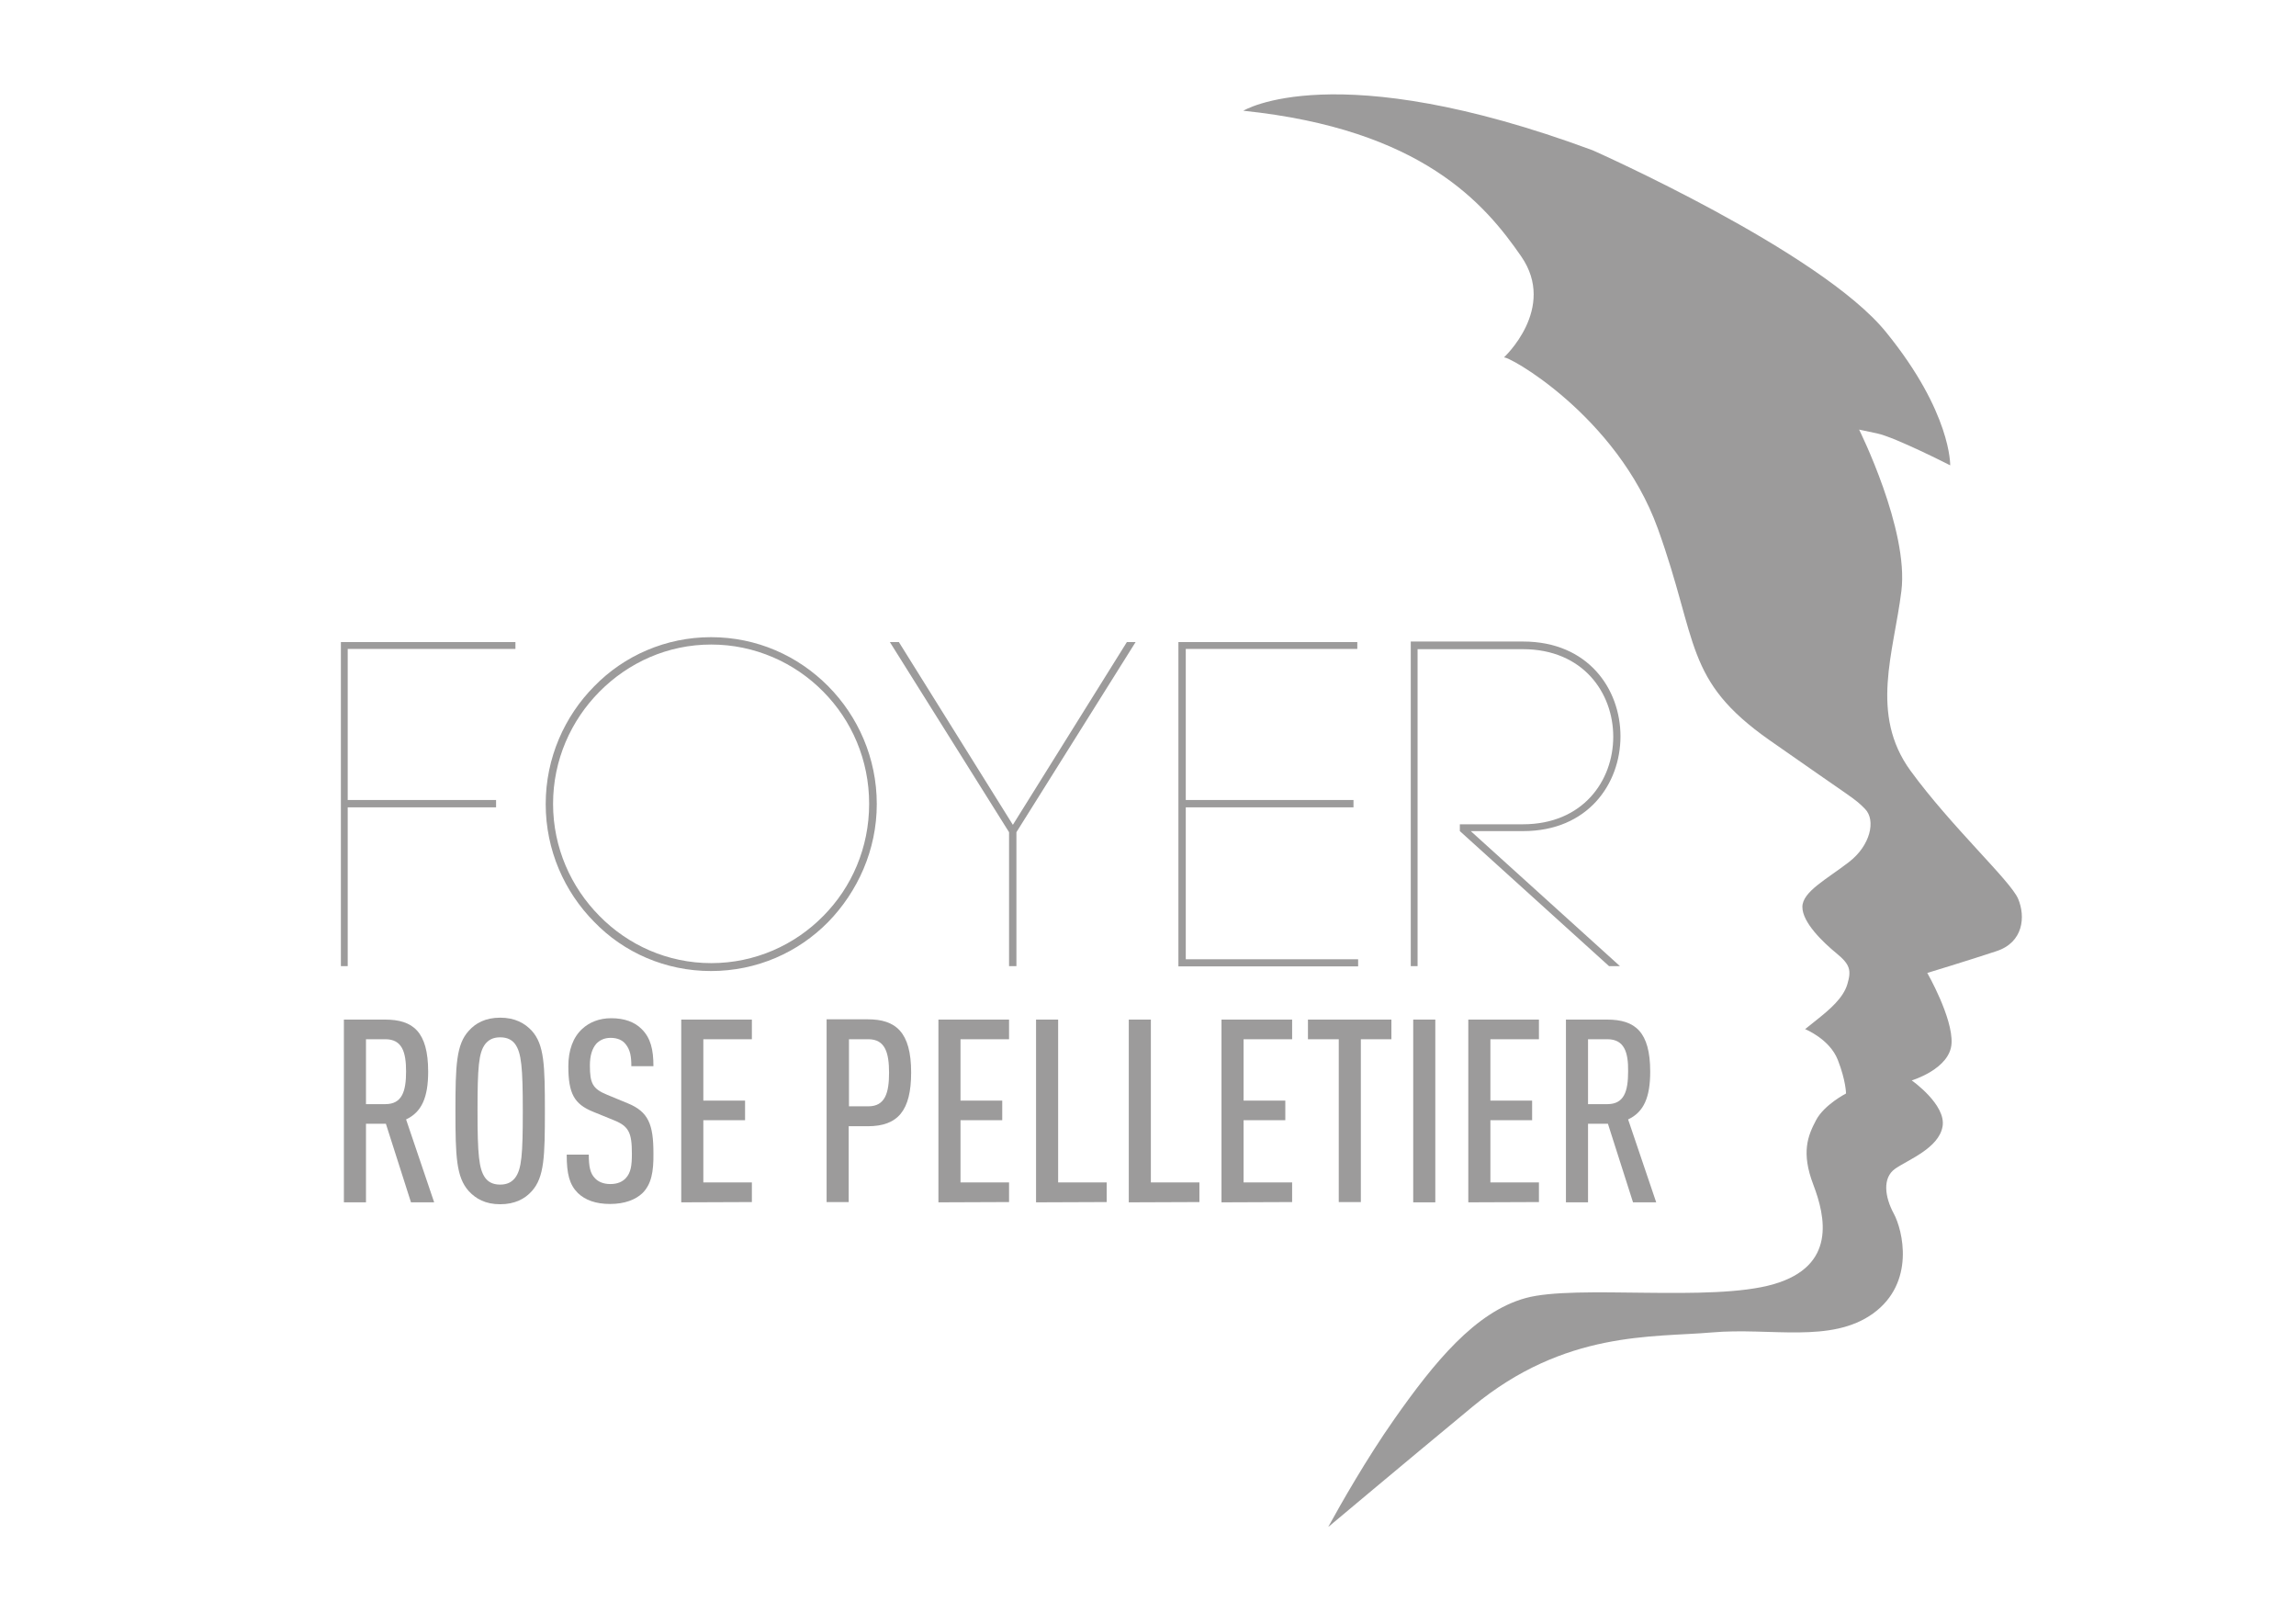 <?xml version="1.0" encoding="utf-8"?>
<!-- Generator: Adobe Illustrator 18.1.1, SVG Export Plug-In . SVG Version: 6.00 Build 0)  -->
<svg version="1.1" id="Calque_1" xmlns="http://www.w3.org/2000/svg" xmlns:xlink="http://www.w3.org/1999/xlink" x="0px" y="0px"
	 viewBox="0 0 841.9 595.3" enable-background="new 0 0 841.9 595.3" xml:space="preserve">
<rect fill="#FFFFFF" width="841.9" height="595.3"/>
<g>
	<path fill="#9C9B9B" d="M740,329.5c-2.8-6.6-24.4-26.3-39.5-47c-15-20.7-6.1-43.2-3.3-65.8c2.8-22.5-15.5-59.2-15.5-59.2
		s0,0,6.6,1.4c6.6,1.4,26.8,11.7,26.8,11.7s0.5-19.3-23.5-48.8C667.7,92.2,584,55.1,584,55.1C489.2,20,455.9,40.6,455.9,40.6
		c65.6,6.8,88.7,34.3,101.9,53.4s-6.4,37.1-6.4,37.1c0.6-1.4,41.5,21.1,56.5,62.7c15,41.6,9.5,55.5,41,77.6
		c31.5,22.1,31,21.1,35,25.2c4,4.1,2,13.4-6,19.5c-8,6.2-17,10.8-17,16.4c0,5.7,7.5,12.9,12.5,17c5,4.1,5.5,6.2,4,11.3
		c-1.5,5.1-6.5,9.3-11,12.9c-4.5,3.6-4.5,3.6-4.5,3.6s9,3.6,12,11.3c3,7.7,3,12.3,3,12.3s-8,4.1-11,9.8c-3,5.7-5.5,11.8-1,23.6
		c4.5,11.8,8.5,29.8-14.5,36.5c-23,6.7-72.5,0-91,5.1c-18.5,5.1-33.5,23.6-48,44.2c-10.4,14.8-19.8,31.4-24.3,39.6h0.1
		c0,0,26.2-22,52.9-44.1c33.8-27.9,66-25.2,87.6-27.1c21.6-1.9,43.7,4.2,59.2-7c15.5-11.3,10.8-30.5,7.5-36.6
		c-3.3-6.1-4.2-13.1,0.5-16.4c4.7-3.3,16-7.5,17.4-15.5c1.4-8-11.3-16.9-11.3-16.9s14.1-4.2,14.6-13.6c0.5-9.4-8.9-25.8-8.9-25.8
		s15.5-4.7,25.4-8C741.9,345.5,742.8,336.1,740,329.5z"/>
	<g>
		<path fill="#9C9B9B" d="M150.7,440.8l-9.2-28.8h-7.3v28.8h-8.1v-67h15.1c10.2,0,15.8,4.4,15.8,19.1c0,9.3-2.3,14.8-8.1,17.5
			l10.3,30.4H150.7z M141.3,381h-7.1v23.8h7.1c6.2,0,7.6-4.8,7.6-12C148.9,385.8,147.5,381,141.3,381z"/>
		<path fill="#9C9B9B" d="M195,436.7c-2.5,2.8-6.2,4.8-11.6,4.8c-5.4,0-8.9-2-11.5-4.8c-4.6-5.1-4.9-12.7-4.9-29.4
			s0.3-24.4,4.9-29.4c2.5-2.8,6.1-4.8,11.5-4.8c5.4,0,9,2,11.6,4.8c4.6,5.1,4.8,12.7,4.8,29.4S199.6,431.6,195,436.7z M188.9,382.8
			c-1.1-1.5-2.8-2.5-5.5-2.5s-4.3,1-5.5,2.5c-2.4,3.2-2.8,8.6-2.8,24.5s0.5,21.3,2.8,24.5c1.1,1.5,2.8,2.5,5.5,2.5s4.3-1,5.5-2.5
			c2.4-3.2,2.8-8.6,2.8-24.5S191.2,386,188.9,382.8z"/>
		<path fill="#9C9B9B" d="M235.6,437.4c-2.5,2.4-6.5,4-11.9,4c-5.2,0-9.1-1.4-11.8-4c-3.1-3.1-4.1-7-4.1-14.1h8.1
			c0,4.4,0.5,6.9,2.3,8.7c1.1,1.2,3,2.1,5.6,2.1c2.7,0,4.5-0.9,5.7-2.2c1.8-2,2.2-4.5,2.2-8.9c0-7.7-1.1-10.1-6.6-12.3l-7.6-3.1
			c-6.9-2.8-9.1-6.6-9.1-16.7c0-5.8,1.7-10.6,5.1-13.7c2.6-2.4,6.2-3.9,10.6-3.9c4.9,0,8.6,1.4,11.1,3.9c3.4,3.3,4.4,7.6,4.4,13.7
			h-8.1c0-3.6-0.4-6-2.1-8.1c-1.1-1.4-2.9-2.3-5.5-2.3c-2.4,0-4,0.9-5.2,2.1c-1.6,1.8-2.4,4.5-2.4,8c0,6.6,1,8.6,6.4,10.8l7.5,3.1
			c7.6,3.1,9.4,7.8,9.4,18.3C239.7,429.7,238.8,434.2,235.6,437.4z"/>
		<path fill="#9C9B9B" d="M249.8,440.8v-67h25.9v7.2h-17.8v22.5h15.3v7.2h-15.3v22.8h17.8v7.2L249.8,440.8L249.8,440.8z"/>
		<path fill="#9C9B9B" d="M318.2,412.9h-7v27.8h-8.1v-67h15.1c10.2,0,15.9,4.6,15.9,19.5C334.1,407.1,329.3,412.9,318.2,412.9z
			 M318.4,381h-7.1v24.6h7.1c6.2,0,7.6-5,7.6-12.3S324.6,381,318.4,381z"/>
		<path fill="#9C9B9B" d="M344.1,440.8v-67H370v7.2h-17.8v22.5h15.3v7.2h-15.3v22.8H370v7.2L344.1,440.8L344.1,440.8z"/>
		<path fill="#9C9B9B" d="M379.9,440.8v-67h8.1v59.7h17.8v7.2L379.9,440.8L379.9,440.8z"/>
		<path fill="#9C9B9B" d="M413.9,440.8v-67h8.1v59.7h17.8v7.2L413.9,440.8L413.9,440.8z"/>
		<path fill="#9C9B9B" d="M447.9,440.8v-67h25.9v7.2H456v22.5h15.3v7.2H456v22.8h17.8v7.2L447.9,440.8L447.9,440.8z"/>
		<path fill="#9C9B9B" d="M499,381v59.7h-8.1V381h-11.3v-7.2h30.6v7.2H499z"/>
		<path fill="#9C9B9B" d="M518.2,440.8v-67h8.1v67H518.2z"/>
		<path fill="#9C9B9B" d="M538.4,440.8v-67h25.9v7.2h-17.8v22.5h15.3v7.2h-15.3v22.8h17.8v7.2L538.4,440.8L538.4,440.8z"/>
		<path fill="#9C9B9B" d="M598.8,440.8l-9.2-28.8h-7.3v28.8h-8.1v-67h15.1c10.2,0,15.8,4.4,15.8,19.1c0,9.3-2.3,14.8-8.1,17.5
			l10.3,30.4H598.8z M589.4,381h-7.1v23.8h7.1c6.2,0,7.6-4.8,7.6-12C597.1,385.8,595.6,381,589.4,381z"/>
	</g>
	<g>
		<g>
			<path fill="#9C9B9B" d="M127.5,354.2H125c0-39.6,0-79.2,0-118.8h64v2.5h-61.5v55.4h54.4v2.7h-54.4
				C127.5,296,127.5,354.2,127.5,354.2z"/>
			<path fill="#9C9B9B" d="M217.9,251.6c10.9-11.2,26.2-18,42.8-18c16.8,0,31.9,6.8,43,18c10.9,11,17.8,26.3,17.8,43.2
				c0,16.8-7,32.1-17.8,43.2c-11,11.2-26.2,18-43,18c-16.7,0-32-6.8-42.8-18c-10.9-11-17.8-26.3-17.8-43.2
				C200.1,277.9,207,262.6,217.9,251.6z M301.9,253.6c-10.5-10.7-25.2-17.3-41.1-17.3c-16,0-30.4,6.6-41,17.3
				c-10.4,10.5-17,25-17,41.1c0,16.1,6.6,30.6,17,41.1c10.5,10.7,25,17.3,41,17.3s30.6-6.6,41.1-17.3c10.4-10.5,16.8-25,16.8-41.1
				C318.7,278.6,312.3,264.1,301.9,253.6z"/>
			<path fill="#9C9B9B" d="M329.6,235.4l41.8,67l41.8-67h3.2l-43.7,69.7v49.1H370v-49.1l-43.7-69.7L329.6,235.4L329.6,235.4z"/>
			<path fill="#9C9B9B" d="M434.8,351.7H498v2.6h-65.6h-0.3V235.4h65.6v2.5h-62.9v55.4h61.5v2.7h-61.5L434.8,351.7L434.8,351.7z"/>
			<path fill="#9C9B9B" d="M519.8,354.2h-2.5V236.6v-1.4h1.4h39.8c47.6,0,47.6,69.5,0,69.5h-19.2l54.7,49.5h-4l-54.7-49.5v-2.5h23.1
				c44.2,0,44.2-64.2,0-64.2h-38.6V354.2z"/>
		</g>
	</g>
</g>
</svg>
